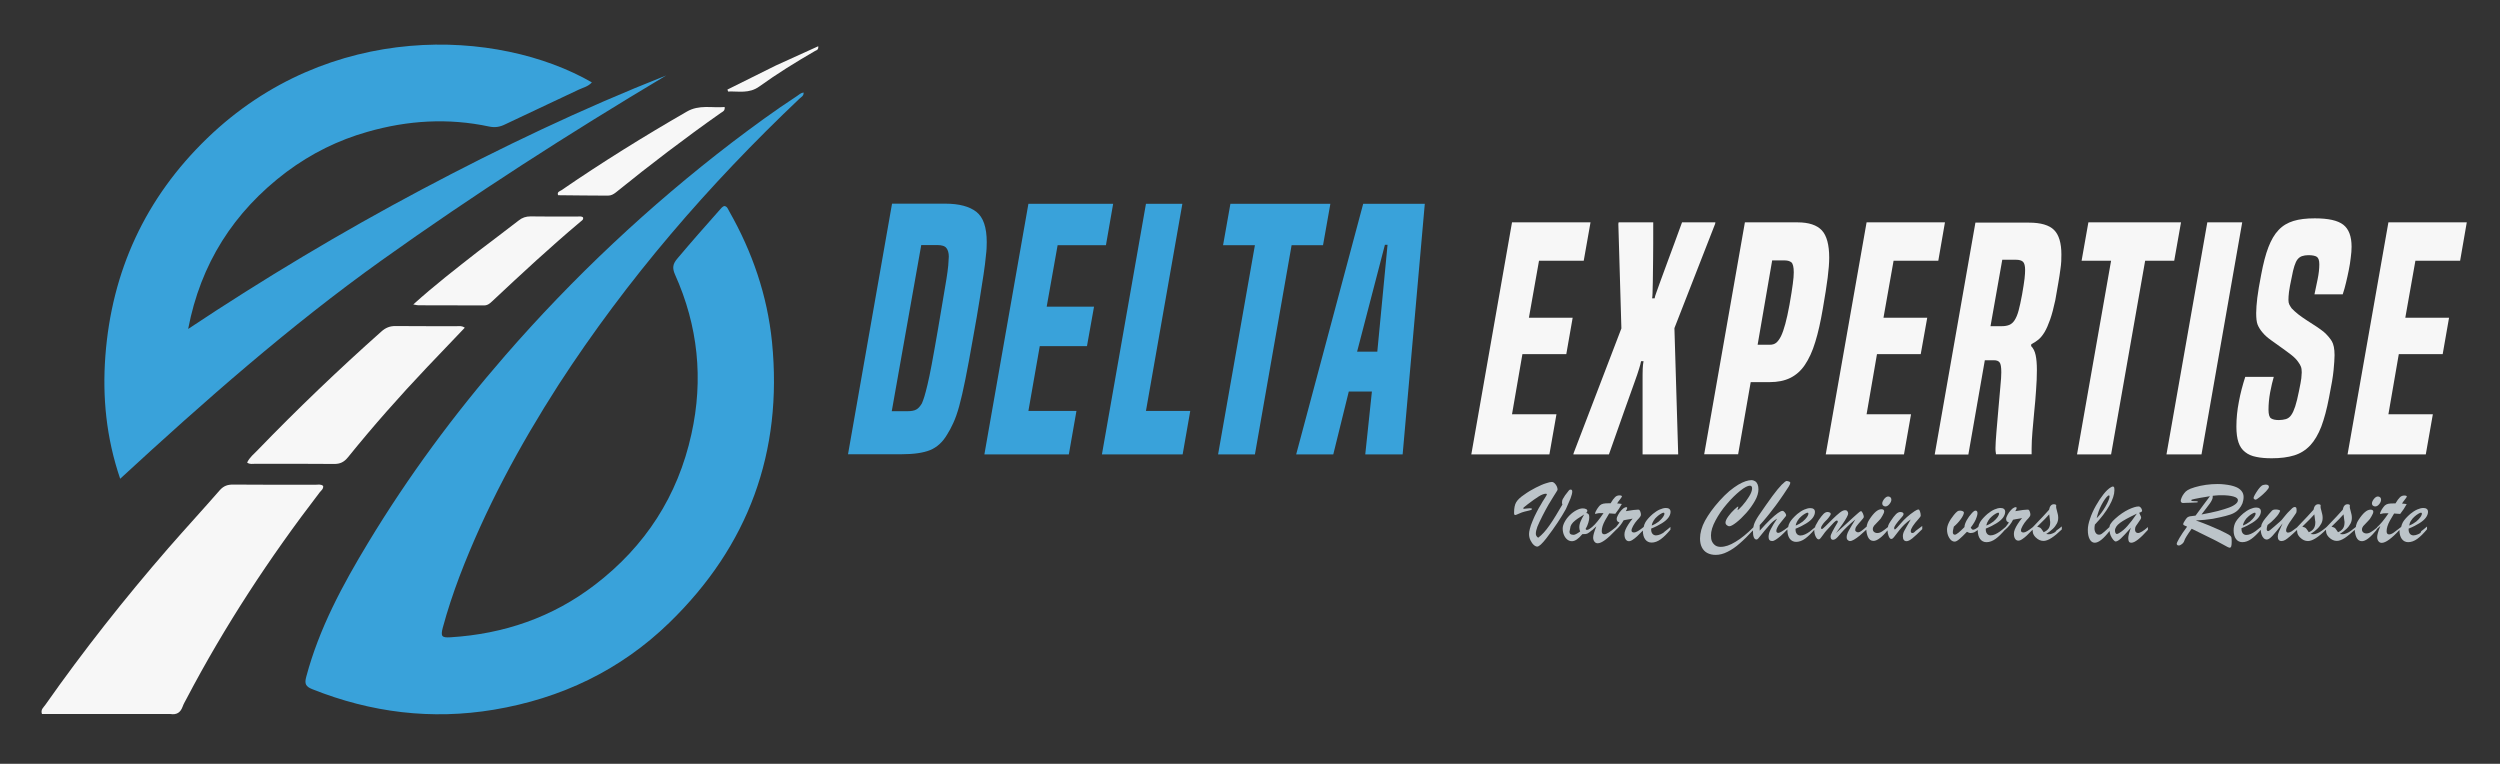 <?xml version="1.0" encoding="utf-8"?>
<!-- Generator: Adobe Illustrator 24.1.2, SVG Export Plug-In . SVG Version: 6.00 Build 0)  -->
<svg version="1.1" id="Calque_1" xmlns="http://www.w3.org/2000/svg" xmlns:xlink="http://www.w3.org/1999/xlink" x="0px" y="0px"
	 viewBox="0 0 180.57 55.17" style="enable-background:new 0 0 180.57 55.17;" xml:space="preserve">
<rect x="0" y="0" width="180.57" height="55.17" fill="#333333" stroke="none"/>
<style type="text/css">
	.st0{fill:#39A2DA;}
	.st1{fill:#F7F7F7;}
	.st2{fill:#BCC4C9;}
</style>
<g>
	<path class="st0" d="M57.56,6.94c-1.61,1.05-3.16,2.19-4.69,3.35c-5.98,4.58-11.45,9.72-16.39,15.4
		c-3.67,4.22-6.99,8.71-9.89,13.51c-1.85,3.06-3.54,6.19-4.47,9.68c-0.14,0.51-0.04,0.71,0.44,0.9c4.24,1.69,8.61,2.23,13.11,1.48
		c4.85-0.81,9.14-2.85,12.67-6.28c5.72-5.55,8.21-12.33,7.42-20.28c-0.34-3.37-1.42-6.5-3.09-9.44c-0.09-0.15-0.13-0.34-0.34-0.38
		c-0.16,0.03-0.24,0.17-0.34,0.27c-1.04,1.17-2.07,2.34-3.08,3.54c-0.32,0.38-0.36,0.67-0.16,1.13c1.67,3.71,2.07,7.57,1.19,11.53
		c-0.98,4.47-3.33,8.1-6.96,10.88c-3.07,2.36-6.59,3.56-10.44,3.8c-0.64,0.04-0.72-0.07-0.56-0.69c0.34-1.26,0.75-2.49,1.21-3.71
		c1.86-4.88,4.33-9.44,7.16-13.85c4.95-7.63,10.83-14.43,17.39-20.65c0.12-0.12,0.33-0.2,0.3-0.45C57.84,6.71,57.71,6.84,57.56,6.94
		z"/>
	<path class="st0" d="M27.57,18.8c6.65-4.75,13.53-9.16,20.55-13.35c-6.08,2.4-11.96,5.21-17.72,8.27
		c-5.76,3.06-11.35,6.41-16.81,10.04c0.9-4.7,3.27-8.45,7.1-11.34c1.8-1.34,3.74-2.3,5.86-2.9c2.9-0.83,5.82-1.01,8.78-0.38
		c0.43,0.09,0.78,0.03,1.16-0.16c1.76-0.84,3.54-1.66,5.3-2.5c0.32-0.15,0.7-0.23,0.96-0.53c-6.8-3.91-19-4.46-27.79,4.04
		c-4.45,4.3-6.89,9.58-7.35,15.73c-0.22,2.96,0.06,5.89,1.07,8.86C14.78,28.96,20.91,23.56,27.57,18.8z"/>
	<path class="st1" d="M23.34,35.1c-0.15-0.14-0.34-0.09-0.51-0.09c-2,0-4.01,0.01-6.01-0.01c-0.39,0-0.67,0.1-0.94,0.4
		c-1.23,1.41-2.5,2.79-3.73,4.2C9,43.23,6.02,47,3.26,50.93c-0.12,0.17-0.34,0.32-0.23,0.64c3.07,0,6.14,0,9.26,0
		c0.49,0.08,0.75-0.12,0.9-0.53c0.07-0.2,0.18-0.38,0.28-0.57c2.76-5.26,6.01-10.21,9.63-14.92C23.21,35.42,23.37,35.31,23.34,35.1z
		"/>
	<path class="st1" d="M28.59,23.55c-0.42-0.01-0.74,0.12-1.05,0.4c-3.08,2.74-6.06,5.59-8.92,8.55c-0.27,0.28-0.6,0.54-0.77,0.91
		c0.19,0.14,0.37,0.09,0.54,0.09c1.91,0,3.81-0.01,5.72,0.01c0.45,0.01,0.74-0.13,1.03-0.49c1.81-2.24,3.72-4.4,5.73-6.52
		c0.91-0.96,1.8-1.89,2.7-2.83c-0.23-0.16-0.41-0.11-0.58-0.11C31.53,23.55,30.06,23.57,28.59,23.55z"/>
	<path class="st1" d="M35.55,21.76c2.09-1.96,4.19-3.91,6.38-5.75c0.09-0.08,0.23-0.14,0.18-0.31c-0.13-0.1-0.28-0.06-0.42-0.06
		c-1.12,0-2.25,0.01-3.37-0.01c-0.33,0-0.6,0.09-0.85,0.29c-0.98,0.76-1.97,1.5-2.98,2.27c-1.56,1.22-3.11,2.42-4.64,3.8
		c0.22,0.04,0.29,0.06,0.37,0.06c1.58,0,3.16,0,4.74,0.01C35.22,22.06,35.38,21.92,35.55,21.76z"/>
	<path class="st1" d="M40.31,14.1c1.22,0.02,2.41,0.02,3.6,0.03c0.23,0,0.4-0.1,0.57-0.23c2.47-2,4.99-3.92,7.59-5.75
		c0.12-0.08,0.31-0.14,0.27-0.42c-0.92,0.08-1.83-0.19-2.73,0.33c-3.09,1.78-6.12,3.66-9.06,5.68
		C40.42,13.82,40.22,13.86,40.31,14.1z"/>
	<path class="st1" d="M59.1,3.34c-1.03,0.47-2.03,0.92-3.06,1.39c-1.19,0.59-2.34,1.17-3.5,1.74c0.02,0.05,0.03,0.09,0.05,0.14
		c0.76-0.03,1.51,0.17,2.25-0.36c1.29-0.93,2.65-1.77,4.03-2.57C58.98,3.63,59.13,3.6,59.1,3.34z"/>
</g>
<g>
	<path class="st0" d="M71.27,17.49c0-1.07-0.25-1.8-0.75-2.19c-0.5-0.39-1.25-0.59-2.24-0.59h-3.85l-3.18,18.1h3.85
		c0.89,0,1.59-0.1,2.08-0.3c0.49-0.2,0.9-0.57,1.22-1.11c0.16-0.25,0.31-0.53,0.45-0.84c0.14-0.3,0.29-0.71,0.43-1.22
		c0.14-0.51,0.29-1.16,0.45-1.96c0.16-0.8,0.35-1.82,0.57-3.08c0.18-0.97,0.32-1.82,0.44-2.56c0.12-0.73,0.22-1.37,0.3-1.91
		c0.08-0.54,0.14-1,0.17-1.37C71.26,18.09,71.27,17.76,71.27,17.49z M68.49,19.18c-0.02,0.25-0.07,0.57-0.13,0.97
		c-0.06,0.4-0.15,0.9-0.25,1.49c-0.1,0.6-0.23,1.33-0.37,2.19c-0.18,1.02-0.32,1.84-0.44,2.47c-0.12,0.63-0.22,1.13-0.31,1.49
		c-0.09,0.37-0.16,0.65-0.22,0.84c-0.06,0.19-0.12,0.36-0.18,0.5c-0.13,0.22-0.26,0.37-0.41,0.45c-0.14,0.08-0.35,0.12-0.62,0.12
		h-1.15l2.13-12h1.15c0.33,0,0.56,0.07,0.67,0.22c0.11,0.14,0.17,0.35,0.17,0.62C68.52,18.72,68.51,18.93,68.49,19.18z"/>
	<polygon class="st0" points="76.39,17.71 79.88,17.71 80.4,14.72 74.28,14.72 71.1,32.82 77.2,32.82 77.75,29.68 74.28,29.68 
		75.1,25 78.51,25 79.02,22.15 75.6,22.15 	"/>
	<polygon class="st0" points="85.4,14.72 82.77,14.72 79.59,32.82 85.42,32.82 85.97,29.68 82.77,29.68 	"/>
	<polygon class="st0" points="96.09,14.72 88.87,14.72 88.34,17.71 90.64,17.71 87.98,32.82 90.64,32.82 93.29,17.71 95.56,17.71 	
		"/>
	<path class="st0" d="M93.62,32.82h2.68l1.12-4.54h1.67l-0.48,4.54h2.7l1.6-18.1h-4.45L93.62,32.82z M100.22,17.68l-0.74,7.72h-1.46
		l2.01-7.72H100.22z"/>
	<polygon class="st1" points="112.42,29.92 109.21,29.92 109.96,25.58 113.13,25.58 113.59,22.95 110.43,22.95 111.16,18.83 
		114.39,18.83 114.88,16.06 109.21,16.06 106.27,32.82 111.91,32.82 	"/>
	<path class="st1" d="M123.88,16.17l0.02-0.11h-2.41c-0.41,1.14-0.75,2.04-1,2.72c-0.25,0.68-0.44,1.21-0.58,1.58
		c-0.13,0.38-0.23,0.65-0.29,0.81c-0.06,0.16-0.1,0.29-0.11,0.38h-0.18c0.01-0.09,0.03-0.21,0.03-0.38
		c0.01-0.16,0.01-0.43,0.02-0.81c0.01-0.38,0.01-0.9,0.02-1.58c0.01-0.68,0.01-1.59,0.01-2.72h-2.5l-0.02,0.11l0.22,7.55l-3.45,9.01
		l-0.02,0.09h2.57c0.47-1.34,0.85-2.42,1.14-3.23c0.29-0.81,0.52-1.45,0.69-1.93c0.17-0.47,0.29-0.82,0.35-1.03
		c0.07-0.21,0.11-0.39,0.14-0.54h0.18c-0.03,0.15-0.05,0.33-0.06,0.54c-0.01,0.21-0.01,0.56-0.01,1.03c0,0.47,0,1.11,0,1.93
		c0,0.81,0,1.89,0,3.23h2.57v-0.09l-0.27-9.03L123.88,16.17z"/>
	<path class="st1" d="M125.54,32.82l0.91-5.22h1.37c0.58,0,1.07-0.1,1.48-0.3c0.41-0.2,0.77-0.51,1.06-0.94
		c0.29-0.43,0.55-0.98,0.75-1.65c0.21-0.67,0.39-1.48,0.55-2.42c0.16-0.93,0.28-1.67,0.35-2.24c0.07-0.56,0.11-1.04,0.11-1.44
		c0-0.93-0.18-1.59-0.53-1.97c-0.35-0.38-0.94-0.58-1.75-0.58h-3.81l-2.94,16.75H125.54z M128,18.81h0.91
		c0.21,0,0.37,0.05,0.48,0.14c0.11,0.1,0.17,0.34,0.17,0.72c0,0.21-0.02,0.49-0.07,0.84c-0.04,0.35-0.13,0.86-0.24,1.51
		c-0.1,0.55-0.2,1-0.3,1.37c-0.1,0.37-0.2,0.66-0.31,0.89c-0.11,0.22-0.23,0.38-0.35,0.48c-0.13,0.1-0.28,0.14-0.45,0.14h-0.89
		L128,18.81z"/>
	<polygon class="st1" points="136.77,18.83 140,18.83 140.48,16.06 134.82,16.06 131.87,32.82 137.52,32.82 138.03,29.92 
		134.82,29.92 135.57,25.58 138.73,25.58 139.2,22.95 136.04,22.95 	"/>
	<path class="st1" d="M143.36,26.02h0.66c0.19,0,0.33,0.05,0.41,0.16c0.08,0.1,0.12,0.34,0.12,0.71c0,0.22-0.02,0.58-0.07,1.07
		c-0.04,0.49-0.09,1.03-0.14,1.59c-0.05,0.57-0.1,1.11-0.14,1.63c-0.04,0.52-0.07,0.91-0.07,1.17c0,0.1,0,0.19,0.01,0.25
		c0.01,0.07,0.02,0.14,0.03,0.21h2.57V32.4c0-0.35,0.02-0.76,0.06-1.23c0.04-0.46,0.08-0.95,0.13-1.45c0.05-0.5,0.1-1.01,0.13-1.53
		c0.04-0.52,0.06-1,0.06-1.46c0-0.44-0.03-0.8-0.09-1.08c-0.06-0.28-0.17-0.5-0.33-0.66l0.02-0.13c0.18-0.09,0.35-0.2,0.51-0.33
		c0.16-0.13,0.31-0.32,0.45-0.55c0.14-0.24,0.27-0.54,0.4-0.91c0.13-0.37,0.25-0.83,0.37-1.39c0.09-0.49,0.16-0.91,0.22-1.26
		c0.06-0.35,0.11-0.66,0.14-0.91c0.04-0.25,0.06-0.46,0.07-0.64c0.01-0.18,0.01-0.34,0.01-0.49c0-0.83-0.18-1.42-0.53-1.77
		c-0.35-0.35-0.96-0.53-1.81-0.53h-3.87l-2.94,16.75h2.43L143.36,26.02z M144.62,18.76h0.97c0.25,0,0.43,0.05,0.53,0.15
		c0.1,0.1,0.15,0.3,0.15,0.58c0,0.16-0.01,0.37-0.04,0.63c-0.03,0.26-0.09,0.65-0.18,1.16c-0.09,0.47-0.17,0.86-0.25,1.15
		c-0.08,0.3-0.18,0.53-0.29,0.7c-0.11,0.17-0.24,0.28-0.39,0.34c-0.15,0.06-0.33,0.09-0.55,0.09h-0.8L144.62,18.76z"/>
	<polygon class="st1" points="152.48,32.82 154.94,18.83 157.04,18.83 157.53,16.06 150.84,16.06 150.35,18.83 152.48,18.83 
		150.02,32.82 	"/>
	<polygon class="st1" points="161.95,16.06 159.43,16.06 156.48,32.82 159.01,32.82 	"/>
	<path class="st1" d="M164.23,27.22h-2.06c-0.19,0.59-0.35,1.19-0.46,1.79c-0.12,0.61-0.18,1.21-0.18,1.81
		c0,0.46,0.05,0.83,0.15,1.13c0.1,0.3,0.26,0.53,0.48,0.7c0.21,0.17,0.48,0.29,0.8,0.35c0.32,0.07,0.69,0.1,1.12,0.1
		c0.63,0,1.18-0.07,1.63-0.21c0.45-0.14,0.83-0.38,1.15-0.72c0.32-0.34,0.58-0.79,0.8-1.35c0.21-0.56,0.4-1.26,0.56-2.1
		c0.18-0.89,0.29-1.55,0.33-1.99c0.04-0.44,0.07-0.8,0.07-1.08c0-0.46-0.07-0.79-0.2-1.01c-0.13-0.21-0.32-0.44-0.58-0.67
		c-0.15-0.12-0.33-0.25-0.54-0.39c-0.21-0.14-0.43-0.28-0.65-0.42c-0.22-0.14-0.43-0.29-0.63-0.44c-0.2-0.16-0.37-0.31-0.5-0.45
		c-0.07-0.1-0.13-0.2-0.17-0.28c-0.04-0.08-0.06-0.19-0.06-0.32c0-0.15,0.01-0.34,0.04-0.59c0.03-0.24,0.1-0.6,0.2-1.07
		c0.06-0.32,0.12-0.59,0.19-0.8c0.07-0.21,0.14-0.37,0.23-0.48c0.09-0.11,0.2-0.19,0.32-0.23c0.12-0.04,0.28-0.07,0.45-0.07
		c0.29,0,0.5,0.04,0.62,0.12c0.12,0.08,0.18,0.26,0.18,0.54c0,0.32-0.04,0.68-0.12,1.07c-0.08,0.39-0.16,0.76-0.23,1.1h2.04
		c0.09-0.27,0.17-0.55,0.24-0.85c0.07-0.3,0.14-0.6,0.2-0.91c0.06-0.3,0.11-0.6,0.14-0.89c0.04-0.29,0.06-0.55,0.06-0.79
		c0-0.75-0.2-1.28-0.6-1.59c-0.4-0.31-1.08-0.46-2.06-0.46c-0.61,0-1.12,0.06-1.54,0.19c-0.42,0.13-0.78,0.34-1.07,0.65
		c-0.3,0.31-0.54,0.73-0.74,1.25c-0.2,0.52-0.37,1.18-0.52,1.98c-0.13,0.68-0.23,1.24-0.28,1.67c-0.05,0.44-0.08,0.8-0.08,1.1
		c0,0.37,0.03,0.65,0.1,0.83c0.07,0.18,0.19,0.38,0.37,0.59c0.15,0.18,0.34,0.35,0.59,0.53c0.24,0.18,0.49,0.35,0.74,0.53
		c0.25,0.18,0.49,0.35,0.72,0.53c0.23,0.18,0.4,0.35,0.52,0.53c0.09,0.12,0.15,0.23,0.19,0.33c0.04,0.1,0.06,0.24,0.06,0.42
		c0,0.1-0.01,0.24-0.03,0.42c-0.02,0.18-0.08,0.49-0.17,0.93c-0.09,0.46-0.18,0.82-0.27,1.1c-0.09,0.27-0.18,0.48-0.29,0.63
		c-0.1,0.15-0.23,0.24-0.38,0.29c-0.15,0.04-0.32,0.07-0.51,0.07c-0.25,0-0.44-0.04-0.56-0.12c-0.13-0.08-0.19-0.29-0.19-0.63
		c0-0.4,0.04-0.82,0.12-1.26C164.06,27.88,164.14,27.51,164.23,27.22z"/>
	<polygon class="st1" points="177.69,18.83 178.17,16.06 172.51,16.06 169.56,32.82 175.21,32.82 175.72,29.92 172.51,29.92 
		173.26,25.58 176.43,25.58 176.89,22.95 173.73,22.95 174.46,18.83 	"/>
	<path class="st2" d="M113.44,35.99c0.08-0.22,0.12-0.37,0.12-0.48s-0.04-0.15-0.12-0.15c-0.05,0-0.09,0.02-0.12,0.06
		c-0.13,0.16-0.22,0.28-0.28,0.36c-0.06,0.09-0.11,0.17-0.16,0.26s-0.06,0.19-0.06,0.29c0,0.01,0,0.03,0.01,0.05
		c0.01,0.02,0.01,0.04,0.02,0.06c-0.14,0.24-0.29,0.5-0.47,0.79c-0.17,0.29-0.33,0.52-0.46,0.71c-0.13,0.19-0.27,0.36-0.4,0.51
		c-0.14,0.15-0.27,0.28-0.42,0.39c-0.12-0.08-0.17-0.18-0.17-0.29c0-0.14,0.04-0.3,0.11-0.5c0.08-0.19,0.2-0.46,0.37-0.79
		c0.15-0.29,0.29-0.56,0.43-0.8s0.26-0.44,0.36-0.59s0.17-0.27,0.22-0.35c0.05-0.08,0.08-0.13,0.08-0.15c0-0.13-0.05-0.26-0.14-0.38
		c-0.09-0.12-0.18-0.18-0.27-0.18c-0.09,0-0.24,0.03-0.44,0.1c-0.2,0.06-0.44,0.17-0.72,0.31c-0.28,0.14-0.57,0.31-0.87,0.53
		c-0.27,0.18-0.45,0.36-0.55,0.53c-0.1,0.17-0.15,0.41-0.15,0.72c0,0.07,0,0.12,0.01,0.15c0.01,0.03,0.04,0.05,0.08,0.05
		c0.02,0,0.11-0.03,0.26-0.1c0.15-0.07,0.29-0.12,0.42-0.15c0.12-0.03,0.22-0.05,0.29-0.07c0.07-0.02,0.13-0.03,0.17-0.05
		c0.04-0.02,0.06-0.04,0.06-0.07c0-0.03-0.05-0.05-0.15-0.05c-0.06,0-0.14,0.01-0.24,0.02c-0.1,0.01-0.16,0.02-0.18,0.02
		c-0.04,0-0.06-0.01-0.06-0.04c0-0.02,0.02-0.04,0.05-0.07c0.03-0.03,0.12-0.09,0.25-0.2c0.34-0.26,0.62-0.46,0.83-0.59
		c0.21-0.13,0.38-0.19,0.51-0.19c0.04,0,0.07,0.02,0.07,0.05c0,0.02-0.05,0.11-0.16,0.28c-0.11,0.17-0.21,0.33-0.29,0.48
		c-0.09,0.14-0.19,0.32-0.3,0.54c-0.11,0.21-0.21,0.42-0.29,0.63c-0.09,0.21-0.15,0.39-0.19,0.55c-0.04,0.15-0.06,0.28-0.06,0.37
		c0,0.16,0.03,0.32,0.1,0.46c0.07,0.14,0.15,0.26,0.24,0.34c0.09,0.08,0.18,0.12,0.25,0.12c0.13,0,0.35-0.2,0.66-0.6
		c0.3-0.39,0.57-0.77,0.81-1.13c0.24-0.36,0.44-0.69,0.6-0.98C113.23,36.46,113.36,36.2,113.44,35.99z"/>
	<path class="st2" d="M119.94,38.59c-0.12,0.05-0.23,0.08-0.33,0.08c-0.1,0-0.19-0.04-0.25-0.11c-0.06-0.07-0.1-0.17-0.1-0.3v-0.08
		c0.31-0.12,0.57-0.26,0.78-0.39s0.37-0.27,0.47-0.41c0.1-0.14,0.15-0.28,0.15-0.41c0-0.09-0.03-0.17-0.09-0.21
		c-0.06-0.05-0.14-0.07-0.25-0.07c-0.13,0-0.28,0.04-0.44,0.11c-0.16,0.07-0.33,0.18-0.5,0.32c-0.24,0.21-0.42,0.41-0.53,0.59
		c-0.06,0.11-0.11,0.23-0.13,0.35c-0.33,0.27-0.56,0.4-0.69,0.4c-0.13,0-0.19-0.05-0.19-0.15c0-0.07,0.04-0.19,0.12-0.33
		c0.08-0.15,0.18-0.28,0.29-0.41c0.1-0.1,0.17-0.18,0.21-0.24c0.04-0.05,0.06-0.1,0.06-0.15c0-0.07-0.01-0.14-0.04-0.22
		c-0.02-0.07-0.06-0.12-0.09-0.14c-0.02-0.01-0.05-0.01-0.1-0.01c-0.12,0-0.4,0.03-0.86,0.11c0.07-0.11,0.1-0.19,0.1-0.23
		c0-0.04-0.02-0.06-0.07-0.06c-0.03,0-0.06,0.01-0.09,0.02c-0.08,0.03-0.17,0.1-0.26,0.2c-0.1,0.11-0.18,0.22-0.24,0.34
		c-0.07,0.12-0.1,0.22-0.1,0.3c0,0.07,0.02,0.12,0.05,0.16c0.03,0.03,0.08,0.06,0.15,0.09c-0.06,0.09-0.14,0.2-0.24,0.32
		c-0.22,0.18-0.4,0.32-0.53,0.4c-0.14,0.09-0.24,0.13-0.33,0.13c-0.12,0-0.18-0.08-0.18-0.23c0-0.11,0.02-0.23,0.06-0.36
		c0.04-0.13,0.1-0.26,0.18-0.41c0.08-0.15,0.18-0.32,0.3-0.51c0.06,0,0.11,0.01,0.16,0.01c0.04,0,0.09,0.01,0.13,0.01
		c0.04,0,0.09,0.01,0.15,0.01c0.19-0.24,0.35-0.48,0.47-0.71c-0.03,0-0.08-0.01-0.14-0.02c-0.06-0.01-0.12-0.01-0.2-0.02
		c0.05-0.08,0.12-0.18,0.21-0.29c0.09-0.12,0.14-0.19,0.14-0.21c0-0.05-0.06-0.08-0.18-0.08s-0.23,0.04-0.32,0.13
		c-0.09,0.09-0.2,0.23-0.32,0.44h-0.14c-0.17,0-0.3,0.01-0.39,0.03c-0.09,0.02-0.17,0.06-0.24,0.12c-0.06,0.06-0.13,0.15-0.21,0.27
		c-0.09,0.15-0.14,0.25-0.14,0.33c0,0.01,0,0.02,0.01,0.02s0.02,0,0.05-0.01c0.02-0.01,0.05-0.01,0.07-0.02
		c0.06-0.02,0.16-0.03,0.29-0.03c0.04,0,0.07,0,0.1,0c0.03,0,0.06,0,0.09,0c-0.32,0.47-0.59,0.81-0.82,1
		c-0.08,0.06-0.14,0.1-0.16,0.12c-0.03,0.02-0.06,0.04-0.1,0.06c-0.04,0.02-0.07,0.03-0.11,0.03h-0.05l-0.06-0.06
		c0.09-0.14,0.15-0.29,0.2-0.45c0.05-0.16,0.07-0.29,0.07-0.4c0-0.11-0.02-0.18-0.05-0.22c-0.03-0.04-0.09-0.07-0.17-0.09
		c0.05-0.06,0.08-0.11,0.08-0.15c0-0.06-0.03-0.1-0.09-0.13c-0.06-0.03-0.14-0.05-0.24-0.05c-0.15,0-0.3,0.05-0.47,0.14
		c-0.17,0.09-0.33,0.21-0.48,0.36c-0.15,0.15-0.27,0.31-0.36,0.48c-0.09,0.17-0.14,0.33-0.14,0.47c0,0.17,0.03,0.33,0.09,0.47
		c0.06,0.14,0.14,0.25,0.24,0.33c0.1,0.08,0.21,0.12,0.34,0.12c0.22,0,0.47-0.17,0.75-0.51c0.16,0.01,0.29-0.01,0.38-0.05
		c0.08-0.04,0.18-0.12,0.31-0.23v0.01c0.03-0.02,0.05-0.05,0.08-0.07c0.03-0.02,0.05-0.04,0.07-0.07c0.02-0.02,0.05-0.04,0.08-0.07
		c0.03-0.03,0.06-0.05,0.09-0.08c-0.09,0.23-0.15,0.39-0.18,0.51c-0.03,0.11-0.05,0.21-0.05,0.29c0,0.12,0.03,0.22,0.09,0.3
		c0.06,0.08,0.14,0.12,0.24,0.12c0.28,0,0.71-0.32,1.29-0.94c0.25-0.22,0.44-0.46,0.58-0.72c0.05-0.01,0.11-0.02,0.2-0.04
		c0.09-0.02,0.17-0.03,0.24-0.04c0.08-0.01,0.15-0.03,0.21-0.04c-0.12,0.14-0.22,0.28-0.31,0.42c-0.09,0.14-0.16,0.27-0.21,0.39
		c-0.05,0.12-0.07,0.23-0.07,0.32c0,0.16,0.03,0.28,0.09,0.37s0.14,0.13,0.23,0.13c0.08,0,0.17-0.03,0.27-0.1
		c0.1-0.06,0.21-0.15,0.33-0.26c0.11-0.1,0.25-0.24,0.41-0.41c0,0.01,0,0.02,0,0.02c0,0.26,0.06,0.47,0.17,0.62
		c0.11,0.15,0.27,0.23,0.46,0.23c0.22,0,0.44-0.08,0.66-0.24c0.22-0.16,0.45-0.39,0.7-0.69v-0.2c-0.16,0.14-0.3,0.25-0.42,0.34
		C120.17,38.47,120.06,38.54,119.94,38.59z M119.44,37.6c0.07-0.11,0.15-0.21,0.25-0.29c0.09-0.08,0.18-0.15,0.27-0.2
		c0.09-0.05,0.15-0.08,0.19-0.08c0.05,0,0.07,0.03,0.07,0.08c0,0.05-0.03,0.12-0.1,0.23c-0.07,0.1-0.17,0.21-0.31,0.33
		c-0.14,0.11-0.31,0.21-0.51,0.29C119.32,37.83,119.37,37.71,119.44,37.6z M114.16,37.67c-0.06,0.14-0.09,0.28-0.09,0.42
		c0,0.09,0.02,0.19,0.06,0.3c-0.22,0.16-0.38,0.24-0.47,0.24c-0.2,0-0.3-0.07-0.3-0.22c0-0.02,0.03-0.15,0.08-0.4
		c0.03-0.09,0.09-0.18,0.18-0.28c0.09-0.09,0.2-0.18,0.33-0.27c0.13-0.09,0.29-0.19,0.47-0.3C114.3,37.37,114.21,37.53,114.16,37.67
		z"/>
	<path class="st2" d="M136.47,36.41c0.09-0.11,0.14-0.22,0.14-0.31c0-0.08-0.02-0.14-0.07-0.18c-0.04-0.04-0.1-0.06-0.16-0.06
		c-0.1,0-0.19,0.06-0.29,0.18c-0.09,0.12-0.14,0.23-0.14,0.32c0,0.06,0.02,0.12,0.07,0.16c0.05,0.04,0.1,0.06,0.16,0.06
		C136.28,36.58,136.38,36.52,136.47,36.41z"/>
	<path class="st2" d="M138.13,38.5c-0.08,0-0.12-0.05-0.12-0.14c0-0.17,0.19-0.47,0.58-0.9c0.09-0.1,0.14-0.17,0.14-0.22
		c0-0.1-0.02-0.2-0.05-0.29c-0.03-0.1-0.07-0.15-0.1-0.15c-0.08,0-0.17,0.04-0.29,0.12c-0.21,0.14-0.39,0.28-0.56,0.43
		c-0.16,0.15-0.31,0.29-0.42,0.43c-0.12,0.14-0.22,0.25-0.29,0.33c-0.08,0.08-0.13,0.13-0.15,0.13c-0.04,0-0.06-0.03-0.06-0.1
		c0-0.11,0.17-0.36,0.52-0.75c0.05-0.06,0.09-0.1,0.1-0.12c0.02-0.02,0.03-0.04,0.04-0.07c0.01-0.02,0.02-0.05,0.02-0.07
		c0-0.05-0.02-0.09-0.06-0.11c-0.04-0.02-0.1-0.04-0.17-0.04c-0.1,0-0.21,0.05-0.32,0.16c-0.11,0.11-0.24,0.28-0.39,0.51
		c-0.08,0.13-0.14,0.22-0.16,0.29c-0.01,0.04-0.02,0.08-0.03,0.13c-0.17,0.14-0.32,0.25-0.43,0.32c-0.12,0.08-0.24,0.11-0.34,0.11
		c-0.09,0-0.17-0.03-0.23-0.08s-0.09-0.12-0.09-0.2c0-0.09,0.03-0.17,0.09-0.25c0.06-0.07,0.18-0.2,0.37-0.39
		c0.07-0.06,0.15-0.17,0.23-0.32c0.09-0.15,0.13-0.26,0.13-0.33c0-0.1-0.07-0.15-0.2-0.15c-0.26,0-0.54,0.24-0.86,0.73
		c-0.07,0.11-0.11,0.19-0.13,0.24s-0.04,0.11-0.06,0.19c-0.01,0.03-0.01,0.06-0.01,0.09c-0.17,0.15-0.3,0.26-0.39,0.32
		c-0.09,0.07-0.17,0.1-0.23,0.1c-0.05,0-0.1-0.02-0.14-0.05S134,38.35,134,38.29c0-0.1,0.03-0.2,0.1-0.29
		c0.07-0.09,0.17-0.22,0.31-0.37c0.14-0.15,0.21-0.25,0.21-0.29c0-0.06-0.02-0.15-0.07-0.26c-0.05-0.11-0.09-0.16-0.14-0.16
		c-0.03,0-0.09,0.04-0.18,0.12c-0.09,0.08-0.2,0.18-0.33,0.29c-0.12,0.11-0.29,0.27-0.51,0.47c-0.22,0.2-0.48,0.43-0.78,0.7
		c0.2-0.26,0.36-0.49,0.49-0.67c0.13-0.19,0.22-0.34,0.29-0.47c0.07-0.13,0.1-0.21,0.1-0.26c0-0.07-0.02-0.13-0.06-0.18
		c-0.04-0.05-0.1-0.07-0.16-0.07c-0.11,0-0.24,0.06-0.39,0.18c-0.15,0.12-0.32,0.27-0.5,0.45c-0.18,0.18-0.35,0.35-0.5,0.5
		c-0.15,0.15-0.25,0.23-0.28,0.23c-0.05,0-0.07-0.03-0.07-0.09c0-0.04,0.03-0.11,0.09-0.2c0.06-0.09,0.12-0.17,0.19-0.24
		c0.12-0.11,0.22-0.22,0.3-0.33c0.08-0.11,0.12-0.18,0.12-0.23c0-0.04-0.02-0.08-0.07-0.1s-0.1-0.04-0.16-0.04
		c-0.1,0-0.2,0.05-0.29,0.14c-0.09,0.09-0.21,0.24-0.36,0.46c-0.09,0.15-0.16,0.27-0.21,0.37c-0.02,0.04-0.03,0.08-0.04,0.13
		c-0.15,0.13-0.29,0.24-0.39,0.32c-0.11,0.08-0.23,0.15-0.34,0.2s-0.23,0.08-0.33,0.08c-0.1,0-0.19-0.04-0.25-0.11
		c-0.06-0.07-0.1-0.17-0.1-0.3v-0.08c0.31-0.12,0.57-0.26,0.78-0.39c0.21-0.13,0.37-0.27,0.47-0.41c0.1-0.14,0.15-0.28,0.15-0.41
		c0-0.09-0.03-0.17-0.09-0.21c-0.06-0.05-0.14-0.07-0.25-0.07c-0.13,0-0.28,0.04-0.44,0.11c-0.16,0.07-0.33,0.18-0.5,0.32
		c-0.24,0.21-0.42,0.41-0.53,0.59c-0.07,0.12-0.11,0.24-0.13,0.37v-0.02c-0.36,0.28-0.6,0.42-0.7,0.42c-0.1,0-0.15-0.05-0.15-0.15
		c0-0.07,0.03-0.15,0.08-0.25c0.05-0.1,0.12-0.21,0.22-0.33c0.09-0.12,0.22-0.28,0.38-0.47c0.02-0.03,0.03-0.06,0.03-0.08
		c0-0.05-0.03-0.11-0.09-0.19c-0.06-0.08-0.12-0.12-0.18-0.12c-0.07,0-0.18,0.05-0.33,0.16c-0.15,0.11-0.33,0.26-0.55,0.47
		c-0.22,0.21-0.47,0.48-0.76,0.8v-0.4c0.18-0.19,0.33-0.37,0.47-0.54c0.14-0.17,0.29-0.35,0.45-0.57c0.17-0.21,0.29-0.38,0.37-0.49
		c0.08-0.12,0.23-0.31,0.42-0.6c0.18-0.27,0.31-0.46,0.39-0.59c0.08-0.13,0.11-0.22,0.11-0.27c0-0.03-0.02-0.06-0.07-0.08
		c-0.05-0.02-0.11-0.04-0.19-0.05c-0.06,0-0.18,0.09-0.36,0.27c-0.18,0.19-0.41,0.46-0.68,0.83c-0.27,0.37-0.6,0.84-0.99,1.41
		c-0.18,0.27-0.29,0.49-0.34,0.66c-0.02,0.06-0.03,0.12-0.04,0.18c-0.46,0.46-0.89,0.81-1.28,1.04c-0.4,0.25-0.76,0.37-1.08,0.37
		c-0.15,0-0.27-0.03-0.38-0.1c-0.1-0.07-0.18-0.16-0.24-0.28s-0.08-0.27-0.08-0.45c0-0.31,0.11-0.67,0.33-1.08
		c0.22-0.41,0.49-0.81,0.82-1.19c0.33-0.39,0.65-0.7,0.96-0.95s0.55-0.37,0.7-0.37c0.06,0,0.1,0.02,0.12,0.05
		c0.03,0.03,0.04,0.08,0.04,0.15c0,0.15-0.07,0.35-0.22,0.59c-0.15,0.24-0.31,0.46-0.49,0.66c-0.18,0.2-0.29,0.3-0.32,0.3
		c-0.01,0-0.02-0.01-0.02-0.03c0-0.01,0.01-0.04,0.03-0.09s0.03-0.08,0.03-0.1c0-0.01-0.01-0.02-0.02-0.02
		c-0.03,0-0.12,0.07-0.28,0.22c-0.16,0.15-0.3,0.31-0.43,0.49c-0.13,0.18-0.2,0.33-0.2,0.45c0,0.07,0.03,0.13,0.09,0.18
		c0.06,0.05,0.12,0.08,0.19,0.08c0.1,0,0.27-0.09,0.5-0.27c0.23-0.18,0.47-0.41,0.72-0.69c0.25-0.28,0.46-0.58,0.63-0.88
		c0.17-0.3,0.25-0.58,0.25-0.83c0-0.13-0.02-0.25-0.06-0.35c-0.04-0.1-0.1-0.18-0.18-0.23c-0.08-0.05-0.17-0.08-0.28-0.08
		c-0.11,0-0.24,0.03-0.41,0.08c-0.16,0.05-0.34,0.14-0.53,0.25c-0.19,0.11-0.4,0.27-0.64,0.46c-0.23,0.2-0.47,0.43-0.71,0.7
		c-0.23,0.26-0.44,0.51-0.61,0.75c-0.17,0.24-0.32,0.47-0.44,0.69c-0.12,0.22-0.21,0.44-0.27,0.66c-0.06,0.22-0.09,0.43-0.09,0.62
		c0,0.25,0.04,0.46,0.13,0.64c0.09,0.18,0.22,0.32,0.39,0.41c0.17,0.09,0.37,0.14,0.61,0.14c0.27,0,0.56-0.07,0.85-0.22
		c0.29-0.14,0.6-0.35,0.9-0.62c0.29-0.25,0.6-0.56,0.94-0.93c0,0.01,0,0.02,0,0.03c0,0.42,0.09,0.63,0.26,0.63
		c0.04,0,0.09-0.03,0.13-0.08c0.05-0.05,0.14-0.16,0.27-0.33c0.13-0.17,0.27-0.33,0.41-0.49c0.05-0.06,0.1-0.12,0.17-0.2
		c0.07-0.08,0.15-0.15,0.23-0.22c0.09-0.07,0.18-0.13,0.28-0.19c-0.2,0.29-0.35,0.54-0.46,0.76c-0.11,0.21-0.16,0.4-0.16,0.56
		c0,0.2,0.09,0.3,0.26,0.3c0.07,0,0.16-0.03,0.26-0.1c0.1-0.06,0.23-0.16,0.37-0.28c0.13-0.12,0.29-0.27,0.47-0.46
		c0,0.02,0,0.03,0,0.05c0,0.26,0.06,0.47,0.17,0.62c0.11,0.15,0.27,0.23,0.46,0.23c0.22,0,0.44-0.08,0.66-0.24
		c0.2-0.15,0.42-0.36,0.65-0.63c0,0.18,0.03,0.34,0.1,0.48c0.07,0.14,0.14,0.21,0.22,0.21c0.04,0,0.08-0.02,0.12-0.07
		c0.04-0.04,0.1-0.13,0.2-0.26c0.09-0.13,0.17-0.24,0.25-0.32c0.26-0.29,0.44-0.48,0.53-0.57c0.09-0.09,0.16-0.14,0.21-0.14
		c0.04,0,0.07,0.02,0.07,0.07c0,0.04-0.01,0.06-0.02,0.08c-0.16,0.26-0.28,0.48-0.37,0.65c-0.09,0.17-0.13,0.29-0.13,0.35
		c0,0.16,0.06,0.24,0.17,0.24c0.11,0,0.22-0.07,0.34-0.2c0.06-0.07,0.15-0.17,0.26-0.3c0.11-0.13,0.25-0.27,0.42-0.44
		c0.17-0.17,0.37-0.34,0.6-0.53c-0.07,0.12-0.16,0.26-0.25,0.41c-0.09,0.15-0.16,0.28-0.22,0.38c-0.06,0.11-0.1,0.2-0.12,0.27
		c-0.03,0.08-0.04,0.15-0.04,0.23c0,0.08,0.02,0.14,0.07,0.19c0.05,0.05,0.1,0.08,0.17,0.08c0.08,0,0.17-0.03,0.29-0.1
		s0.25-0.16,0.41-0.29c0.14-0.12,0.31-0.27,0.48-0.43c0.01,0.19,0.05,0.37,0.12,0.53c0.09,0.19,0.22,0.28,0.4,0.28
		c0.13,0,0.29-0.07,0.47-0.21c0.17-0.13,0.35-0.31,0.54-0.55c0.01,0.15,0.03,0.28,0.08,0.4c0.06,0.15,0.12,0.22,0.19,0.22
		c0.05,0,0.09-0.02,0.14-0.07c0.04-0.05,0.12-0.13,0.21-0.26c0.1-0.13,0.19-0.25,0.28-0.36c0.09-0.11,0.19-0.22,0.31-0.34
		c0.19-0.19,0.35-0.31,0.47-0.38c-0.1,0.17-0.19,0.33-0.27,0.47s-0.14,0.24-0.18,0.32c-0.04,0.07-0.07,0.14-0.09,0.21
		c-0.02,0.07-0.03,0.14-0.03,0.21c0,0.24,0.09,0.36,0.27,0.36c0.11,0,0.24-0.07,0.41-0.2c0.17-0.14,0.41-0.36,0.72-0.67v-0.23
		c-0.22,0.17-0.38,0.29-0.48,0.36C138.27,38.46,138.19,38.5,138.13,38.5z M129.84,37.6c0.07-0.11,0.15-0.21,0.25-0.29
		c0.09-0.08,0.18-0.15,0.27-0.2c0.09-0.05,0.15-0.08,0.19-0.08c0.05,0,0.07,0.03,0.07,0.08c0,0.05-0.03,0.12-0.1,0.23
		c-0.07,0.1-0.17,0.21-0.31,0.33c-0.14,0.11-0.31,0.21-0.51,0.29C129.72,37.83,129.77,37.71,129.84,37.6z"/>
	<path class="st2" d="M148.27,38.52c-0.1,0.05-0.2,0.07-0.29,0.07c-0.05,0-0.11-0.01-0.19-0.02c0.2-0.13,0.36-0.25,0.48-0.37
		c0.13-0.12,0.22-0.25,0.29-0.38c0.07-0.13,0.1-0.27,0.1-0.42c0-0.1-0.01-0.18-0.03-0.26c-0.02-0.08-0.04-0.17-0.07-0.28
		c-0.03-0.11-0.05-0.19-0.05-0.23c0-0.05,0-0.09,0.01-0.11l-0.02-0.06c-0.05-0.03-0.1-0.04-0.15-0.04c-0.18,0-0.3,0.13-0.35,0.4
		c-0.21,0.24-0.6,0.66-1.17,1.25v0c-0.32,0.26-0.54,0.39-0.67,0.39c-0.13,0-0.19-0.05-0.19-0.15c0-0.07,0.04-0.19,0.12-0.33
		c0.08-0.15,0.18-0.28,0.29-0.41c0.1-0.1,0.17-0.18,0.21-0.24c0.04-0.05,0.06-0.1,0.06-0.15c0-0.07-0.01-0.14-0.04-0.22
		c-0.02-0.07-0.06-0.12-0.09-0.14c-0.02-0.01-0.05-0.01-0.1-0.01c-0.12,0-0.4,0.03-0.86,0.11c0.07-0.11,0.1-0.19,0.1-0.23
		c0-0.04-0.02-0.06-0.07-0.06c-0.03,0-0.06,0.01-0.09,0.02c-0.08,0.03-0.17,0.1-0.26,0.2c-0.1,0.11-0.18,0.22-0.24,0.34
		c-0.07,0.12-0.1,0.22-0.1,0.3c0,0.07,0.02,0.12,0.05,0.16c0.03,0.03,0.08,0.06,0.15,0.09c-0.06,0.09-0.14,0.2-0.24,0.32
		c-0.16,0.14-0.3,0.25-0.41,0.33c-0.11,0.08-0.23,0.15-0.34,0.2s-0.23,0.08-0.33,0.08c-0.1,0-0.19-0.04-0.25-0.11
		c-0.06-0.07-0.1-0.17-0.1-0.3v-0.08c0.31-0.12,0.57-0.26,0.78-0.39c0.21-0.13,0.37-0.27,0.47-0.41c0.1-0.14,0.15-0.28,0.15-0.41
		c0-0.09-0.03-0.17-0.09-0.21c-0.06-0.05-0.14-0.07-0.25-0.07c-0.13,0-0.28,0.04-0.44,0.11c-0.16,0.07-0.33,0.18-0.5,0.32
		c-0.24,0.21-0.42,0.41-0.53,0.59c-0.06,0.11-0.11,0.23-0.13,0.35c-0.09,0.07-0.16,0.12-0.22,0.15c-0.06,0.03-0.11,0.05-0.16,0.05
		c-0.06,0-0.11-0.05-0.17-0.15c0.11-0.14,0.19-0.27,0.27-0.4c0.07-0.13,0.13-0.25,0.16-0.36c0.04-0.11,0.06-0.2,0.06-0.28
		c0-0.13-0.05-0.19-0.15-0.19c-0.06,0-0.16,0.07-0.28,0.21c-0.13,0.14-0.24,0.3-0.35,0.49c-0.1,0.19-0.16,0.35-0.16,0.49
		c-0.36,0.37-0.59,0.55-0.69,0.55c-0.1,0-0.15-0.06-0.15-0.18c0-0.04,0-0.08,0.01-0.12l0.06-0.28c0.19-0.16,0.36-0.34,0.51-0.55
		c0.15-0.21,0.22-0.37,0.22-0.48c0-0.03-0.03-0.06-0.09-0.09c-0.06-0.02-0.12-0.04-0.19-0.04c-0.08,0-0.15,0.02-0.21,0.07
		c-0.06,0.04-0.14,0.13-0.24,0.25c-0.33,0.41-0.49,0.76-0.49,1.05c0,0.22,0.05,0.42,0.16,0.6c0.11,0.18,0.24,0.27,0.39,0.27
		c0.09,0,0.2-0.06,0.34-0.18s0.32-0.29,0.55-0.53c0.11,0.06,0.19,0.09,0.24,0.09c0.11,0,0.2-0.02,0.28-0.05
		c0.06-0.03,0.15-0.09,0.26-0.17c0,0.01,0,0.02,0,0.03c0,0.26,0.06,0.47,0.17,0.62c0.11,0.15,0.27,0.23,0.46,0.23
		c0.22,0,0.44-0.08,0.66-0.24c0.21-0.15,0.43-0.37,0.67-0.65v0.01c0.26-0.22,0.46-0.47,0.59-0.74c0.05-0.01,0.11-0.02,0.2-0.04
		c0.09-0.02,0.17-0.03,0.24-0.04c0.08-0.01,0.15-0.03,0.21-0.04c-0.12,0.14-0.22,0.28-0.31,0.42c-0.09,0.14-0.16,0.27-0.21,0.39
		c-0.05,0.12-0.07,0.23-0.07,0.32c0,0.16,0.03,0.28,0.09,0.37s0.14,0.13,0.23,0.13c0.08,0,0.17-0.03,0.27-0.1
		c0.1-0.06,0.21-0.15,0.33-0.26c0.11-0.11,0.26-0.25,0.43-0.43c0.01,0.1,0.01,0.18,0.03,0.25c0.03,0.1,0.09,0.2,0.19,0.3
		c0.18,0.18,0.37,0.26,0.57,0.26c0.16,0,0.35-0.07,0.57-0.21c0.22-0.14,0.47-0.35,0.75-0.62v-0.22c-0.14,0.12-0.27,0.22-0.38,0.29
		C148.48,38.42,148.37,38.48,148.27,38.52z M143.61,37.6c0.07-0.11,0.15-0.21,0.25-0.29c0.09-0.08,0.18-0.15,0.27-0.2
		c0.09-0.05,0.15-0.08,0.19-0.08c0.05,0,0.07,0.03,0.07,0.08c0,0.05-0.03,0.12-0.1,0.23c-0.07,0.1-0.17,0.21-0.31,0.33
		c-0.14,0.11-0.31,0.21-0.51,0.29C143.49,37.83,143.54,37.71,143.61,37.6z M147.61,38.44c-0.09-0.14-0.16-0.23-0.2-0.28
		c-0.05-0.05-0.14-0.09-0.27-0.12c0.45-0.44,0.74-0.73,0.87-0.89l0.06,0.48c0,0.02,0,0.03,0.01,0.05c0,0.02,0,0.04,0,0.06
		c0,0.18-0.04,0.33-0.12,0.44C147.87,38.3,147.75,38.38,147.61,38.44z"/>
	<path class="st2" d="M154.21,38.25c0-0.1,0.02-0.18,0.06-0.25c0.04-0.07,0.12-0.17,0.22-0.32c0.11-0.14,0.16-0.24,0.16-0.29
		c0-0.03-0.01-0.06-0.02-0.09c-0.01-0.03-0.03-0.08-0.06-0.13c-0.02-0.05-0.04-0.1-0.06-0.13c0.08-0.03,0.13-0.05,0.16-0.07
		s0.05-0.05,0.05-0.09c0-0.02-0.01-0.06-0.03-0.11c-0.02-0.05-0.05-0.09-0.09-0.13c-0.04-0.04-0.08-0.06-0.13-0.06
		c-0.17,0-0.41,0.07-0.73,0.22c-0.31,0.15-0.64,0.37-0.97,0.67c-0.13,0.12-0.22,0.21-0.27,0.29c-0.06,0.07-0.1,0.14-0.12,0.21
		c-0.01,0.03-0.01,0.07-0.02,0.1c-0.17,0.16-0.3,0.27-0.36,0.33c-0.07,0.06-0.14,0.12-0.2,0.16c-0.06,0.04-0.12,0.06-0.18,0.06
		c-0.11,0-0.19-0.04-0.25-0.13c-0.06-0.09-0.09-0.2-0.09-0.34c0-0.06,0.01-0.15,0.03-0.26c0.44-0.46,0.79-0.92,1.04-1.36
		c0.25-0.44,0.37-0.82,0.37-1.12c0-0.1-0.01-0.17-0.02-0.21c-0.02-0.04-0.05-0.06-0.09-0.06c-0.04,0-0.09,0.02-0.15,0.06
		c-0.16,0.09-0.34,0.26-0.53,0.5c-0.19,0.24-0.37,0.51-0.55,0.83c-0.18,0.32-0.32,0.63-0.42,0.94c-0.11,0.31-0.16,0.57-0.16,0.8
		c0,0.28,0.04,0.5,0.13,0.67c0.09,0.17,0.21,0.26,0.37,0.26c0.28,0,0.63-0.28,1.07-0.85c0.01,0.1,0.03,0.21,0.07,0.31
		c0.06,0.13,0.12,0.24,0.19,0.32c0.07,0.08,0.13,0.13,0.18,0.13c0.1,0,0.23-0.08,0.39-0.23c0.16-0.15,0.39-0.4,0.71-0.76
		c-0.12,0.33-0.19,0.58-0.19,0.75c0,0.11,0.02,0.19,0.05,0.25c0.04,0.06,0.1,0.08,0.18,0.08c0.24,0,0.64-0.31,1.19-0.93v-0.2
		c-0.33,0.29-0.57,0.43-0.72,0.43C154.29,38.49,154.21,38.41,154.21,38.25z M151.79,36.46c0.17-0.32,0.32-0.53,0.45-0.64
		c0.04-0.02,0.06-0.04,0.08-0.04c0.03,0,0.05,0.03,0.05,0.08c0,0.07-0.03,0.16-0.08,0.29c-0.05,0.13-0.13,0.28-0.22,0.44
		c-0.09,0.16-0.19,0.31-0.3,0.46c-0.11,0.14-0.22,0.27-0.33,0.38C151.51,37.1,151.62,36.78,151.79,36.46z M153.66,37.99
		c-0.19,0.22-0.4,0.4-0.63,0.53c-0.06,0.03-0.1,0.05-0.13,0.05c-0.04,0-0.07-0.02-0.1-0.07c-0.02-0.05-0.04-0.1-0.04-0.17
		c0-0.19,0.12-0.38,0.36-0.56c0.24-0.18,0.65-0.4,1.22-0.67C154.08,37.48,153.86,37.77,153.66,37.99z"/>
	<path class="st2" d="M160.74,37.27c0.26-0.07,0.45-0.13,0.58-0.2c0.16-0.08,0.29-0.18,0.4-0.31c0.11-0.13,0.19-0.26,0.25-0.41
		c0.05-0.15,0.08-0.3,0.08-0.46c0-0.16-0.05-0.31-0.16-0.44c-0.11-0.13-0.26-0.23-0.46-0.3c-0.08-0.03-0.18-0.06-0.31-0.09
		c-0.13-0.03-0.28-0.05-0.44-0.07c-0.16-0.02-0.33-0.03-0.5-0.03c-0.28,0-0.57,0.02-0.86,0.06c-0.29,0.04-0.55,0.1-0.79,0.17
		c-0.24,0.07-0.41,0.14-0.52,0.21c-0.1,0.06-0.19,0.14-0.26,0.24c-0.08,0.1-0.14,0.21-0.18,0.31c-0.04,0.1-0.06,0.17-0.06,0.21
		c0,0.05,0.01,0.09,0.04,0.12c0.03,0.03,0.07,0.05,0.12,0.05c0.04,0,0.1,0,0.2-0.01c0.1,0,0.21-0.01,0.35-0.01
		c0.25-0.01,0.4-0.02,0.45-0.02c0.05,0,0.08-0.02,0.08-0.04c0-0.02-0.02-0.03-0.06-0.04c-0.04-0.01-0.1-0.01-0.17-0.01
		c-0.07,0-0.13,0-0.18-0.01c-0.05-0.01-0.07-0.03-0.07-0.05c0-0.03,0.02-0.05,0.06-0.06c0.04-0.01,0.11-0.03,0.21-0.05
		c0.1-0.02,0.22-0.04,0.36-0.07c0.14-0.03,0.38-0.07,0.72-0.12c-0.11,0.15-0.27,0.36-0.48,0.64c-0.2,0.27-0.39,0.53-0.56,0.76
		c-0.21,0.03-0.34,0.04-0.39,0.05c-0.05,0.01-0.09,0.02-0.13,0.04c-0.04,0.02-0.08,0.04-0.11,0.08c-0.03,0.03-0.08,0.09-0.14,0.19
		c-0.07,0.11-0.11,0.18-0.12,0.23c-0.01,0.05,0.01,0.08,0.04,0.1c0.03,0.02,0.11,0.05,0.24,0.11c-0.23,0.31-0.42,0.58-0.55,0.81
		c-0.13,0.23-0.2,0.37-0.2,0.42c0,0.09,0.06,0.13,0.17,0.13c0.04,0,0.1-0.03,0.2-0.1c0.09-0.07,0.15-0.15,0.18-0.25
		c0.04-0.14,0.21-0.42,0.53-0.86l1.24,0.61c0.26,0.13,0.46,0.22,0.58,0.29c0.12,0.06,0.26,0.14,0.41,0.22s0.27,0.15,0.35,0.19
		c0.08,0.04,0.14,0.06,0.16,0.06c0.06,0,0.1-0.04,0.12-0.11c0.02-0.07,0.03-0.19,0.03-0.34c0-0.14-0.01-0.23-0.02-0.29
		c-0.02-0.06-0.05-0.11-0.1-0.14c-0.05-0.04-0.15-0.1-0.31-0.18c-0.11-0.06-0.27-0.14-0.47-0.23c-0.2-0.09-0.45-0.2-0.74-0.32
		c-0.29-0.12-0.61-0.24-0.95-0.36c0.45-0.02,0.86-0.06,1.23-0.12C160.17,37.4,160.48,37.34,160.74,37.27z M159.34,36.73
		c0.12-0.16,0.21-0.28,0.27-0.36c0.06-0.08,0.11-0.17,0.15-0.25c0.04-0.08,0.06-0.15,0.06-0.21c0-0.02,0-0.04,0-0.06
		c0-0.01,0-0.03,0-0.04c0.03,0,0.09-0.01,0.2-0.02c0.1-0.01,0.19-0.02,0.26-0.02c0.07,0,0.14,0,0.21,0c0.32,0,0.6,0.03,0.82,0.09
		c0.22,0.06,0.33,0.15,0.33,0.26c0,0.1-0.05,0.19-0.16,0.28c-0.11,0.09-0.26,0.18-0.48,0.26c-0.21,0.08-0.48,0.16-0.81,0.25
		c-0.33,0.08-0.72,0.17-1.18,0.25C159.11,37.03,159.22,36.89,159.34,36.73z"/>
	<path class="st2" d="M163.36,35.08c-0.07,0.05-0.15,0.14-0.25,0.27c-0.23,0.33-0.34,0.54-0.34,0.62c0,0.03,0.02,0.06,0.05,0.08
		c0.03,0.03,0.06,0.04,0.1,0.04c0.04,0,0.14-0.06,0.3-0.19c0.16-0.13,0.31-0.26,0.45-0.41c0.14-0.15,0.21-0.25,0.21-0.32
		c0-0.11-0.08-0.17-0.24-0.17C163.53,35.01,163.43,35.03,163.36,35.08z"/>
	<path class="st2" d="M171.85,36.41c0.09-0.11,0.13-0.22,0.13-0.31c0-0.08-0.02-0.14-0.07-0.18c-0.04-0.04-0.1-0.06-0.16-0.06
		c-0.1,0-0.19,0.06-0.29,0.18c-0.09,0.12-0.14,0.23-0.14,0.32c0,0.06,0.02,0.12,0.07,0.16c0.05,0.04,0.1,0.06,0.16,0.06
		C171.67,36.58,171.76,36.52,171.85,36.41z"/>
	<path class="st2" d="M174.65,38.59c-0.12,0.05-0.23,0.08-0.33,0.08c-0.1,0-0.19-0.04-0.25-0.11c-0.06-0.07-0.1-0.17-0.1-0.3v-0.08
		c0.31-0.12,0.57-0.26,0.78-0.39c0.21-0.13,0.37-0.27,0.47-0.41c0.1-0.14,0.15-0.28,0.15-0.41c0-0.09-0.03-0.17-0.09-0.21
		c-0.06-0.05-0.14-0.07-0.25-0.07c-0.13,0-0.28,0.04-0.44,0.11c-0.16,0.07-0.33,0.18-0.5,0.32c-0.24,0.21-0.42,0.41-0.53,0.59
		c-0.06,0.11-0.1,0.22-0.13,0.35c-0.23,0.18-0.41,0.32-0.54,0.41c-0.13,0.09-0.24,0.13-0.33,0.13c-0.12,0-0.18-0.08-0.18-0.23
		c0-0.11,0.02-0.23,0.06-0.36c0.04-0.13,0.1-0.26,0.18-0.41c0.08-0.15,0.18-0.32,0.3-0.51c0.06,0,0.11,0.01,0.16,0.01
		c0.04,0,0.09,0.01,0.13,0.01c0.04,0,0.09,0.01,0.15,0.01c0.19-0.24,0.35-0.48,0.47-0.71c-0.03,0-0.08-0.01-0.14-0.02
		c-0.06-0.01-0.12-0.01-0.2-0.02c0.05-0.08,0.12-0.18,0.21-0.29c0.09-0.12,0.14-0.19,0.14-0.21c0-0.05-0.06-0.08-0.18-0.08
		s-0.23,0.04-0.32,0.13s-0.2,0.23-0.32,0.44h-0.14c-0.17,0-0.3,0.01-0.39,0.03c-0.09,0.02-0.17,0.06-0.24,0.12
		c-0.06,0.06-0.13,0.15-0.21,0.27c-0.09,0.15-0.13,0.25-0.13,0.33c0,0.01,0,0.02,0.01,0.02c0.01,0,0.02,0,0.05-0.01
		c0.02-0.01,0.05-0.01,0.07-0.02c0.06-0.02,0.16-0.03,0.29-0.03c0.04,0,0.07,0,0.1,0c0.03,0,0.06,0,0.09,0
		c-0.33,0.49-0.61,0.82-0.84,1.02v0.02c-0.17,0.14-0.31,0.25-0.42,0.31c-0.12,0.08-0.24,0.11-0.34,0.11c-0.09,0-0.17-0.03-0.23-0.08
		c-0.06-0.05-0.09-0.12-0.09-0.2c0-0.09,0.03-0.17,0.09-0.25c0.06-0.07,0.18-0.2,0.37-0.39c0.07-0.06,0.15-0.17,0.23-0.32
		c0.09-0.15,0.13-0.26,0.13-0.33c0-0.1-0.07-0.15-0.2-0.15c-0.26,0-0.54,0.24-0.86,0.73c-0.07,0.11-0.11,0.19-0.13,0.24
		s-0.04,0.11-0.06,0.19c-0.01,0.03-0.01,0.06-0.01,0.09c-0.13,0.11-0.25,0.2-0.36,0.28c-0.11,0.08-0.22,0.14-0.32,0.18
		c-0.1,0.05-0.2,0.07-0.29,0.07c-0.05,0-0.11-0.01-0.19-0.02c0.2-0.13,0.36-0.25,0.48-0.37c0.13-0.12,0.22-0.25,0.29-0.38
		c0.07-0.13,0.1-0.27,0.1-0.42c0-0.1-0.01-0.18-0.03-0.26c-0.02-0.08-0.04-0.17-0.07-0.28c-0.03-0.11-0.05-0.19-0.05-0.23
		c0-0.05,0-0.09,0.01-0.11l-0.02-0.06c-0.05-0.03-0.1-0.04-0.15-0.04c-0.18,0-0.3,0.13-0.35,0.4c-0.21,0.24-0.6,0.66-1.17,1.25v0
		c-0.13,0.11-0.25,0.2-0.35,0.27c-0.11,0.08-0.22,0.14-0.32,0.18c-0.1,0.05-0.2,0.07-0.29,0.07c-0.05,0-0.11-0.01-0.19-0.02
		c0.2-0.13,0.36-0.25,0.48-0.37c0.13-0.12,0.22-0.25,0.29-0.38c0.07-0.13,0.1-0.27,0.1-0.42c0-0.1-0.01-0.18-0.03-0.26
		c-0.02-0.08-0.04-0.17-0.07-0.28c-0.03-0.11-0.05-0.19-0.05-0.23c0-0.05,0-0.09,0.01-0.11l-0.02-0.06
		c-0.05-0.03-0.1-0.04-0.15-0.04c-0.18,0-0.3,0.13-0.35,0.4c-0.21,0.24-0.6,0.66-1.17,1.25v0.01c-0.18,0.14-0.32,0.24-0.41,0.3
		c-0.1,0.06-0.19,0.09-0.26,0.09c-0.09,0-0.14-0.06-0.14-0.17c0-0.05,0.02-0.13,0.07-0.24c0.05-0.1,0.1-0.2,0.16-0.29
		c0.11-0.16,0.21-0.31,0.3-0.43c0.08-0.12,0.14-0.2,0.17-0.25c0.03-0.05,0.05-0.08,0.05-0.11c0.01-0.03,0.01-0.07,0.01-0.11
		c0-0.1-0.01-0.17-0.03-0.2c-0.02-0.03-0.05-0.05-0.11-0.05c-0.05,0-0.11,0.03-0.17,0.08c-0.06,0.05-0.17,0.16-0.33,0.33
		c-0.07,0.07-0.16,0.19-0.28,0.33c-0.11,0.15-0.21,0.26-0.3,0.33c-0.12,0.1-0.25,0.21-0.39,0.34c-0.15,0.13-0.25,0.21-0.31,0.26
		c-0.06,0.05-0.11,0.07-0.13,0.07c-0.07,0-0.11-0.05-0.11-0.14c0-0.07,0.02-0.17,0.06-0.3c0.19-0.14,0.36-0.29,0.5-0.44
		c0.14-0.15,0.25-0.27,0.31-0.38c0.06-0.1,0.1-0.17,0.1-0.21c0-0.02-0.03-0.04-0.1-0.06c-0.06-0.02-0.13-0.03-0.2-0.03
		c-0.1,0-0.17,0.01-0.21,0.03c-0.04,0.02-0.09,0.05-0.13,0.11c-0.04,0.05-0.1,0.12-0.17,0.19c-0.11,0.13-0.2,0.24-0.28,0.34
		c-0.08,0.1-0.14,0.19-0.18,0.27c-0.05,0.08-0.08,0.16-0.09,0.23c0,0.02,0,0.05-0.01,0.07c-0.16,0.13-0.29,0.24-0.4,0.32
		c-0.11,0.08-0.23,0.15-0.34,0.2s-0.23,0.08-0.33,0.08c-0.1,0-0.19-0.04-0.25-0.11c-0.06-0.07-0.1-0.17-0.1-0.3v-0.08
		c0.31-0.12,0.57-0.26,0.78-0.39c0.21-0.13,0.37-0.27,0.47-0.41c0.1-0.14,0.15-0.28,0.15-0.41c0-0.09-0.03-0.17-0.09-0.21
		c-0.06-0.05-0.14-0.07-0.25-0.07c-0.13,0-0.28,0.04-0.44,0.11c-0.16,0.07-0.33,0.18-0.5,0.32c-0.24,0.21-0.42,0.41-0.53,0.59
		c-0.11,0.19-0.16,0.4-0.16,0.63c0,0.26,0.06,0.47,0.17,0.62c0.11,0.15,0.27,0.23,0.46,0.23c0.22,0,0.44-0.08,0.66-0.24
		c0.21-0.15,0.43-0.37,0.67-0.65c0,0.11,0.02,0.22,0.05,0.32c0.04,0.12,0.09,0.21,0.16,0.28c0.07,0.07,0.15,0.1,0.23,0.1
		c0.11,0,0.24-0.09,0.41-0.27c0.17-0.18,0.41-0.48,0.73-0.9c-0.12,0.27-0.21,0.47-0.27,0.61c-0.06,0.14-0.08,0.25-0.08,0.34
		c0,0.22,0.09,0.33,0.28,0.33c0.08,0,0.17-0.03,0.26-0.08c0.09-0.05,0.2-0.14,0.32-0.24c0.12-0.1,0.3-0.26,0.53-0.48
		c0.01,0.09,0.01,0.17,0.03,0.24c0.03,0.1,0.09,0.2,0.19,0.3c0.18,0.18,0.37,0.26,0.57,0.26c0.16,0,0.35-0.07,0.57-0.21
		c0.22-0.14,0.46-0.34,0.73-0.61c0.01,0.1,0.01,0.19,0.03,0.25c0.03,0.1,0.09,0.2,0.19,0.3c0.18,0.18,0.37,0.26,0.57,0.26
		c0.16,0,0.35-0.07,0.57-0.21c0.21-0.14,0.45-0.34,0.72-0.59c0.01,0.19,0.05,0.38,0.12,0.54c0.09,0.19,0.22,0.28,0.4,0.28
		c0.13,0,0.29-0.07,0.47-0.21c0.18-0.14,0.38-0.35,0.6-0.62v-0.04c0.01,0,0.01-0.01,0.02-0.01c0.03-0.02,0.05-0.04,0.07-0.07
		c0.02-0.02,0.05-0.04,0.08-0.07c0.03-0.03,0.06-0.05,0.09-0.08c-0.09,0.23-0.15,0.39-0.18,0.51c-0.03,0.11-0.05,0.21-0.05,0.29
		c0,0.12,0.03,0.22,0.09,0.3c0.06,0.08,0.14,0.12,0.24,0.12c0.28,0,0.71-0.31,1.28-0.93c0,0.01,0,0.02,0,0.03
		c0,0.26,0.06,0.47,0.17,0.62c0.11,0.15,0.27,0.23,0.46,0.23c0.22,0,0.44-0.08,0.66-0.24c0.22-0.16,0.45-0.39,0.7-0.69v-0.2
		c-0.16,0.14-0.3,0.25-0.42,0.34C174.88,38.47,174.77,38.54,174.65,38.59z M174.15,37.6c0.07-0.11,0.15-0.21,0.25-0.29
		c0.09-0.08,0.18-0.15,0.27-0.2c0.09-0.05,0.15-0.08,0.19-0.08c0.05,0,0.07,0.03,0.07,0.08c0,0.05-0.03,0.12-0.1,0.23
		c-0.07,0.1-0.17,0.21-0.31,0.33c-0.14,0.11-0.31,0.21-0.51,0.29C174.03,37.83,174.07,37.71,174.15,37.6z M162.14,37.6
		c0.07-0.11,0.15-0.21,0.25-0.29c0.09-0.08,0.18-0.15,0.27-0.2c0.09-0.05,0.15-0.08,0.19-0.08c0.05,0,0.07,0.03,0.07,0.08
		c0,0.05-0.03,0.12-0.1,0.23c-0.07,0.1-0.17,0.21-0.31,0.33c-0.14,0.11-0.31,0.21-0.51,0.29C162.02,37.83,162.07,37.71,162.14,37.6z
		 M166.76,38.44c-0.09-0.14-0.16-0.23-0.2-0.28c-0.05-0.05-0.14-0.09-0.27-0.12c0.45-0.44,0.74-0.73,0.87-0.89l0.06,0.48
		c0,0.02,0,0.03,0.01,0.05c0,0.02,0,0.04,0,0.06c0,0.18-0.04,0.33-0.12,0.44C167.03,38.3,166.91,38.38,166.76,38.44z M168.87,38.44
		c-0.09-0.14-0.16-0.23-0.2-0.28c-0.05-0.05-0.14-0.09-0.27-0.12c0.45-0.44,0.74-0.73,0.87-0.89l0.06,0.48c0,0.02,0,0.03,0.01,0.05
		c0,0.02,0,0.04,0,0.06c0,0.18-0.04,0.33-0.12,0.44C169.13,38.3,169.02,38.38,168.87,38.44z"/>
</g>
</svg>

